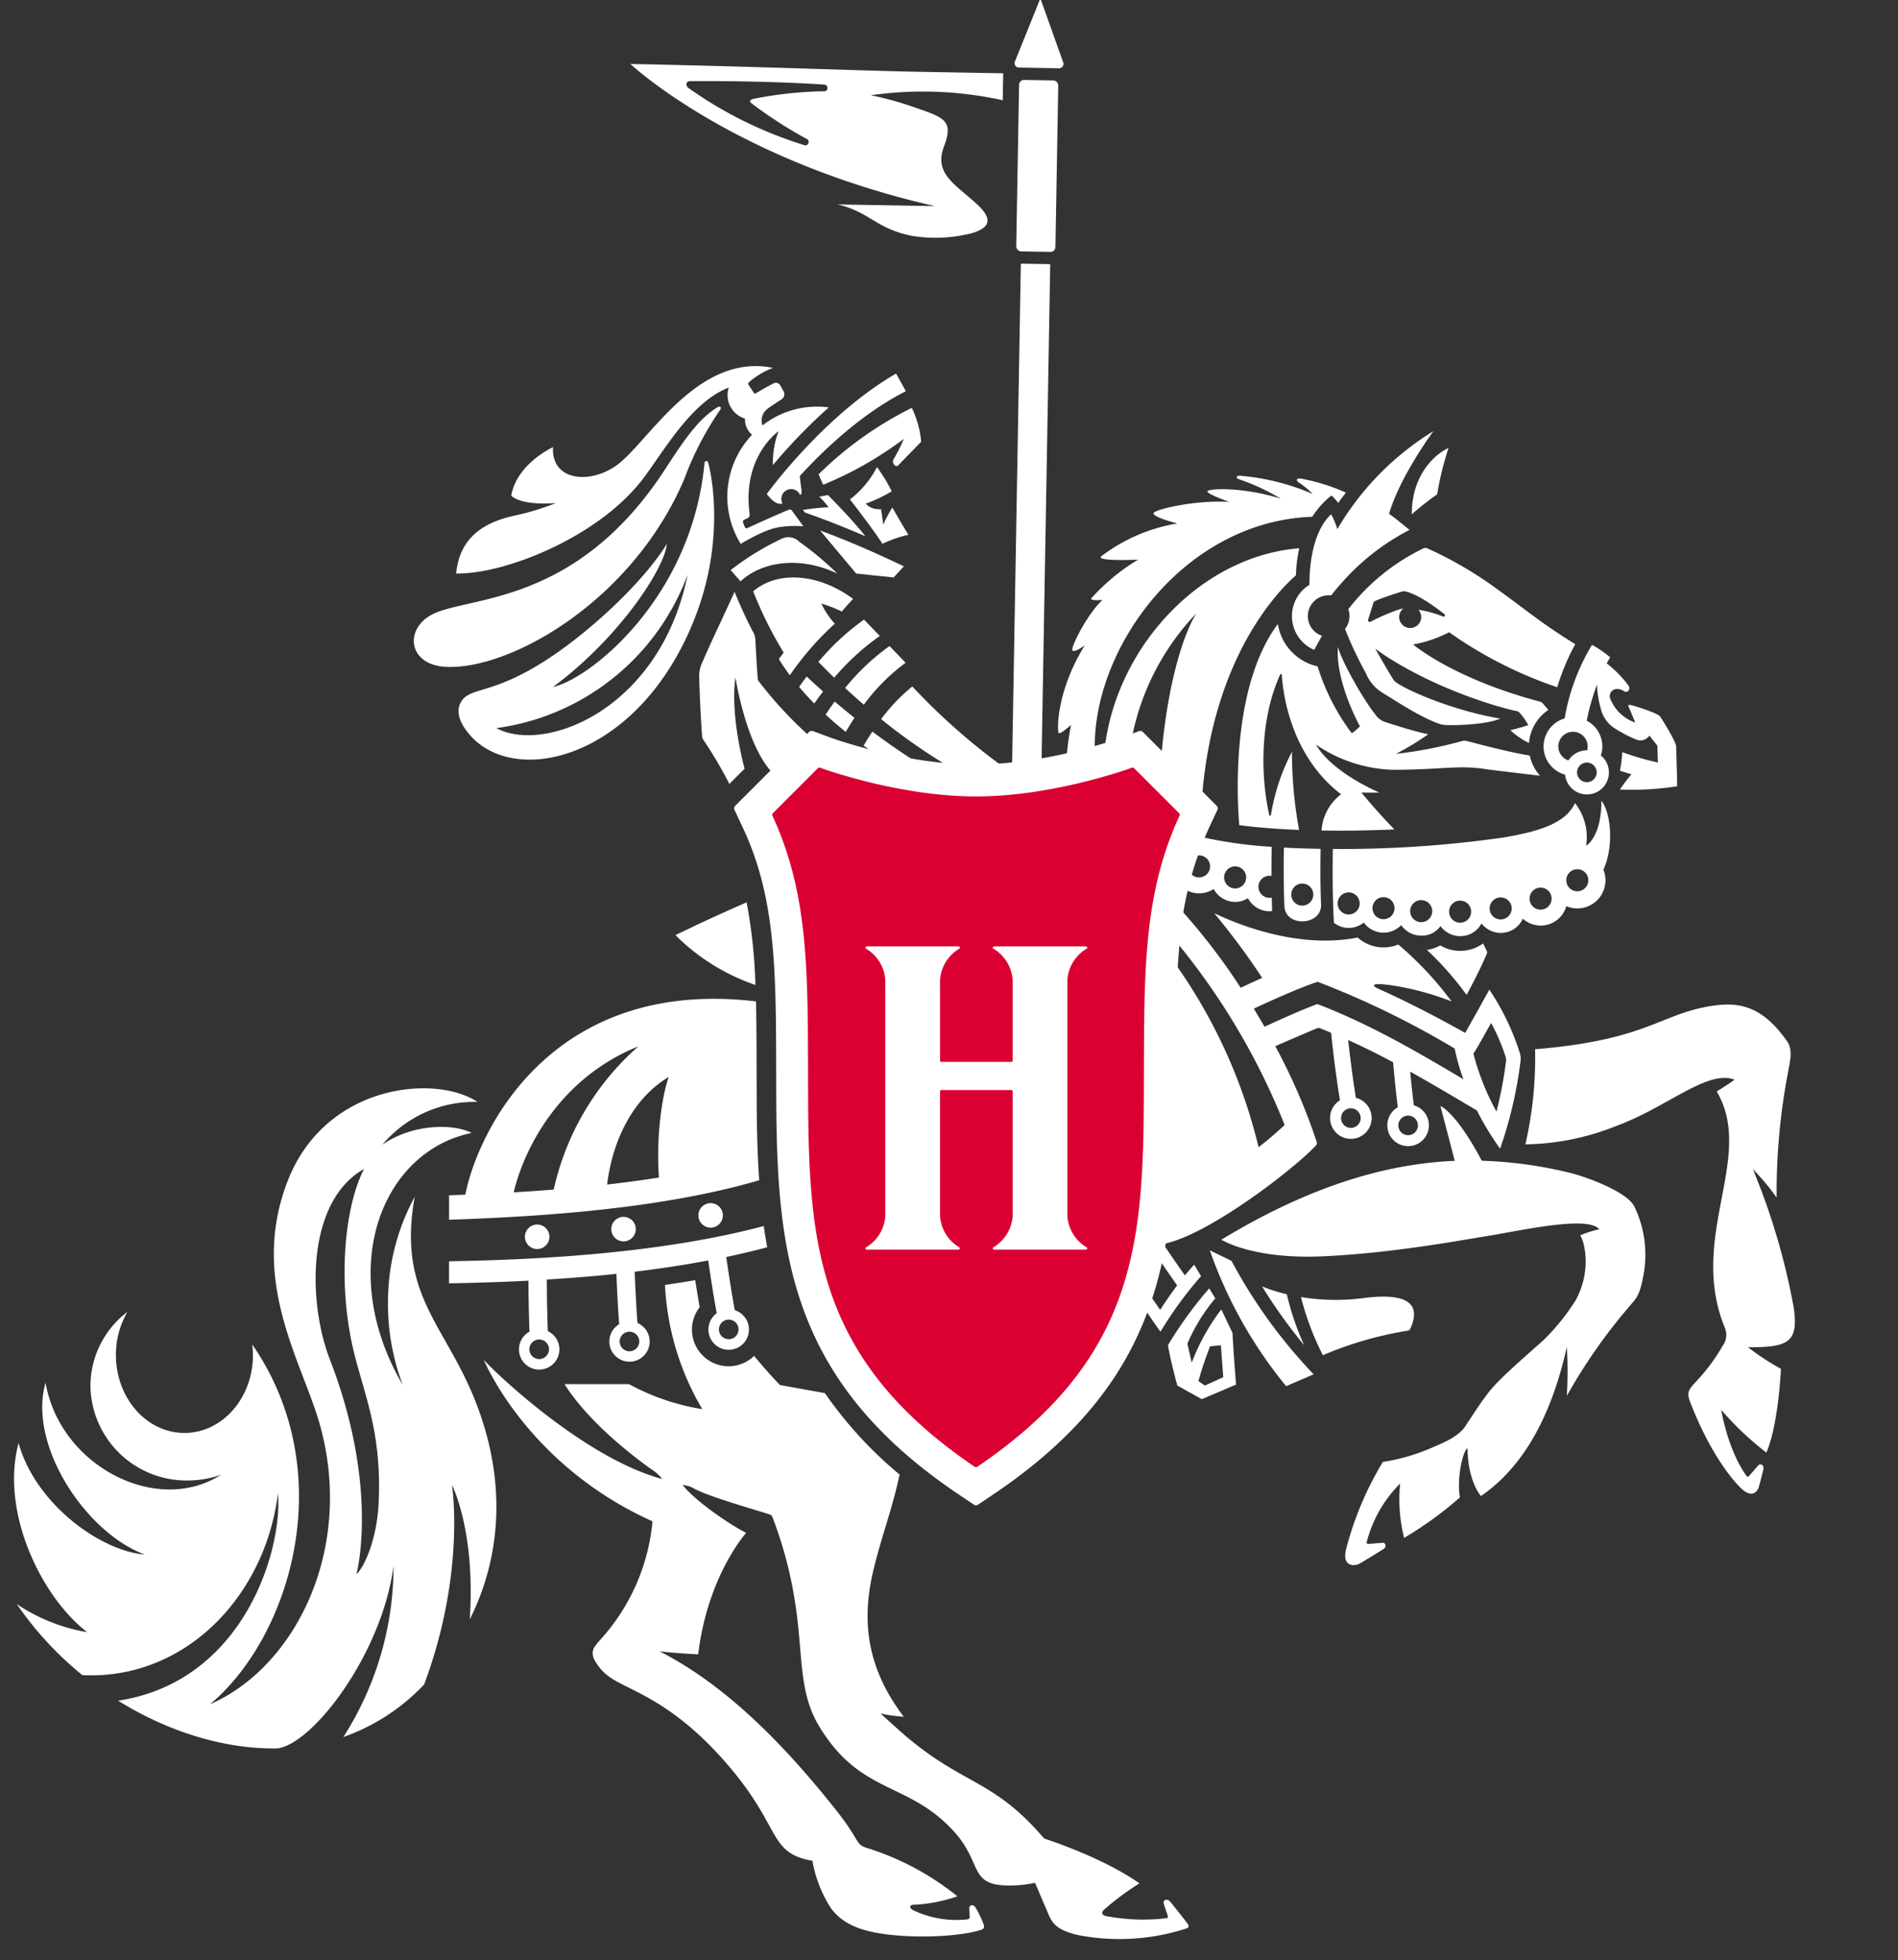 <svg xmlns="http://www.w3.org/2000/svg" viewBox="0 0 270.169 278.94"><rect x="0" y="0" width="270.169" height="278.94" fill="#333333" stroke="none"/><defs><style>.cls-1{fill:#fff;}.cls-2{fill:#db0032;}</style></defs><g id="HOLSTEN_PRIMARY_TWO_COLOUR" data-name="HOLSTEN PRIMARY TWO COLOUR"><g id="HORSE_SHIELD" data-name="HORSE &amp; SHIELD"><g id="WHITES"><path class="cls-1" d="M207.923,135.316h-.082a5.522,5.522,0,0,1-2.826-.778,5.531,5.531,0,0,1-1.899.644,45.379,45.379,0,0,1,5.652,6.407c1.021-1.945,1.932-3.684,2.867-5.843a.51.51,0,0,0-.003-.422c-.112-.237-.31-.649-.521-1.069a5.548,5.548,0,0,1-3.17,1.06Z"/><path class="cls-1" d="M76.53,177.745a1.743,1.743,0,1,0-1.809-1.675A1.743,1.743,0,0,0,76.53,177.745Z"/><path class="cls-1" d="M101.222,174.701a1.743,1.743,0,1,0-1.809-1.675A1.743,1.743,0,0,0,101.222,174.701Z"/><path class="cls-1" d="M88.884,176.651a1.743,1.743,0,1,0-1.866-1.611A1.743,1.743,0,0,0,88.884,176.651Z"/><path class="cls-1" d="M96.144,133.076a29.576,29.576,0,0,0,11.385,7.088,74.656,74.656,0,0,0-1.251-11.749C102.512,130.038,98.96,131.707,96.144,133.076Z"/><path class="cls-1" d="M111.552,92.866q-.364.477-.686.922.704,1.154,1.562,2.307a42.329,42.329,0,0,1,6.404-7.342,10.666,10.666,0,0,1-1.907-2.863,20.328,20.328,0,0,1,2.907,1.134c.395-.494,1.122-1.288,1.593-1.794-4.686-3.51-10.618-4.159-14.214-1.076A56.011,56.011,0,0,0,111.552,92.866Z"/><path class="cls-1" d="M107.993,96.939a.651.651,0,0,1-.133-.342c-.094-1.062-.259-4.057-.331-5.405a2.623,2.623,0,0,0-.441-1.459c-1.478-2.845-2.523-5.509-2.523-5.509-2.226,4.85-3.523,7.519-4.506,9.844a4.566,4.566,0,0,0-.534,2.351c.049,1.655.174,5.155.415,8.364a.969.969,0,0,0,.164.477,59.87,59.87,0,0,1,3.717,6.3l2.167-2.167c-.393-1.478-2.012-8.012-1.3-12.993,0,0,1.464,9.555,5.215,13.516l5.236-5.236A57.378,57.378,0,0,1,107.993,96.939Z"/><path class="cls-1" d="M125.426,102.34a83.583,83.583,0,0,0,9.454,6.636c1.337.116,2.693.183,4.044.183,1.243,0,2.487-.055,3.714-.153a90.398,90.398,0,0,1-12.777-11.316A25.55,25.55,0,0,0,125.426,102.34Z"/><path class="cls-1" d="M120.296,97.908c.798.739,1.689,1.539,2.663,2.378a28.035,28.035,0,0,1,5.95-5.97L126.618,91.938A32.104,32.104,0,0,0,120.296,97.908Z"/><path class="cls-1" d="M118.747,96.442a34.567,34.567,0,0,1,6.489-5.939l-2.248-2.333a34.986,34.986,0,0,0-6.489,6.013C117.005,94.715,117.766,95.493,118.747,96.442Z"/><path class="cls-1" d="M130.361,108.402c-2.228-1.416-4.31-2.878-6.192-4.287-.52.782-.937,1.473-1.239,1.998q.726.529,1.485,1.054C126.172,107.605,128.196,108.046,130.361,108.402Z"/><path class="cls-1" d="M118.804,99.833c-.496.679-.926,1.308-1.285,1.857q1.343,1.244,2.86,2.469c.324-.555.744-1.24,1.252-2.002C120.6,101.338,119.654,100.555,118.804,99.833Z"/><path class="cls-1" d="M114.826,96.272c-.401.532-.76,1.033-1.077,1.49q.996,1.183,2.15,2.357c.364-.523.783-1.102,1.255-1.717C116.155,97.517,115.367,96.786,114.826,96.272Z"/><path class="cls-1" d="M113.778,77.098a2.187,2.187,0,0,0-2.518-.426,38.59,38.59,0,0,0-7.252,4.458c.315.371,1.033,1.177,1.405,1.595,3.279-3.005,8.726-3.502,13.765-1.11A44.817,44.817,0,0,0,113.778,77.098Z"/><path class="cls-1" d="M116.739,75.494c1.447,1.723,3.252,3.875,5.13,6.124,0,0,4.689.503,5.33.558l1.461-1.585C125.795,79.245,121.595,77.272,116.739,75.494Z"/><path class="cls-1" d="M128.945,55.671l-1.392-2.51c-10.375,5.997-18.406,17.14-18.406,17.14s.938,1.313,1.766,1.388a1.506,1.506,0,0,0,.476-.026,1.395,1.395,0,1,1,2.506-1.22c.175-.108.253-.269.177-.841-.061-.457-.167-1.223-.228-1.855C117.088,64.187,122.551,58.914,128.945,55.671Z"/><path class="cls-1" d="M129.787,58.043a51.522,51.522,0,0,0-13.262,9.451c.175.426.447,1.074.655,1.49a51.542,51.542,0,0,0,11.479-6.534,24.694,24.694,0,0,1-1.434,2.858.667.667,0,0,0,.192.939.303.303,0,0,0,.408.008c.742-.773,3.298-3.39,3.298-3.39A13.804,13.804,0,0,0,129.787,58.043Z"/><path class="cls-1" d="M117.85,70.445c-.436.102-1.234.242-1.234.242a10.253,10.253,0,0,1,1.321,1.5,30.032,30.032,0,0,0-3.652.389l.311.37c3.209,1.111,6.138,2.311,8.59,3.372C121.338,73.941,117.85,70.445,117.85,70.445Z"/><path class="cls-1" d="M129.313,76.106a17.225,17.225,0,0,0-3.702,1.281c-1.461-2.267-4.627-6.317-4.627-6.317a13.507,13.507,0,0,0,3.843-4.601,21.974,21.974,0,0,1,2.104,3.451,20.499,20.499,0,0,1-3.675,1.739s.477.87,2.16.814l.309,2.16a26.621,26.621,0,0,1,1.29-2.413S128.497,74.83,129.313,76.106Z"/><rect class="cls-1" x="144.857" y="11.408" width="5.578" height="24.405" rx="0.697" transform="translate(0.435 -2.573) rotate(1)"/><path class="cls-1" d="M151.333,8.854,148.09-.229l-3.615,8.964a.632.632,0,0,0,.625.884l5.577.097A.632.632,0,0,0,151.333,8.854Z"/><path class="cls-1" d="M148.26,108.28l1.234-70.689-4.183-.073-1.245,71.35C145.507,108.715,146.917,108.515,148.26,108.28Z"/><path class="cls-1" d="M184.984,68.738a11.582,11.582,0,0,1,1.867,1.553,33.071,33.071,0,0,0-10.421-2.597c-.429-.024-.507.371-.172.471a30.188,30.188,0,0,1,6.032,2.792c-5.483-1.691-10.096-1.435-10.403-1.076s3.075,1.537,3.075,1.537c-4.663-.256-9.891.922-10.659,1.486s3.28,1.589,3.28,1.589a24.421,24.421,0,0,0-10.813,4.663c-.922.769,5.227.487,5.227.487A29.219,29.219,0,0,0,155.346,85.14c-.231.423,1.614.231,1.614.231-2.075,1.806-4.612,6.803-4.305,7.187s1.768-.73,1.768-.73c-4.113,6.611-3.952,12.261-3.721,12.491s1.754-1.167,1.754-1.167a43.26,43.26,0,0,0-.618,4.407c1.497-.341,2.849-.696,3.999-1.022-.224-14.435,12.74-32.346,30.958-32.999a12.052,12.052,0,0,1,2.737-3.025,8.226,8.226,0,0,1,.958,1.053q.525-.735,1.093-1.464a28.123,28.123,0,0,0-6.296-1.974C184.502,67.996,184.369,68.362,184.984,68.738Z"/><path class="cls-1" d="M197.724,73.117c1.605-5.448,6.319-11.761,6.319-11.761a40.218,40.218,0,0,0-13.683,13.945,9.875,9.875,0,0,0-.884-2.114c-3,2.798-3.103,8.642-3.083,10.036a5.228,5.228,0,0,0,.674,9.26c.305-.559.719-1.311,1.107-2a2.963,2.963,0,0,1,1.302-5.748q.799-1.015,1.609-1.908a32.918,32.918,0,0,1,9.554-7.42c-1.11-.893-1.992-1.636-2.914-2.289"/><path class="cls-1" d="M200.962,73.185c-.013-6.601,4.463-9.142,5.23-9.43a43.571,43.571,0,0,0-1.62,6.588A43.471,43.471,0,0,0,200.962,73.185Z"/><path class="cls-1" d="M203.175,78.036a.658.658,0,0,0-.551-.003,29.907,29.907,0,0,0-10.698,8.661,2.962,2.962,0,0,1-.468,2.816,52.881,52.881,0,0,0,2.976,6.303,5.831,5.831,0,0,0,2.3,2.741c2.269,1.387,5.488,3.53,8.17,4.462a3.327,3.327,0,0,0,1.035.172c2.5.039,5.908-.196,7.61-.926-7.322-1.236-14.462-4.55-15.117-5.424-.461-.615-2.665-4.51-2.665-4.51,6.848,4.949,16.177,8.033,20.164,8.879a.632.632,0,0,1,.322.167,9.17,9.17,0,0,1,1.294,1.818c-1.384.461-2.562.717-2.562.717a10.777,10.777,0,0,0,2.66,1.827,6.278,6.278,0,0,1,2.762-4.716l-.827-.951a.687.687,0,0,0-.341-.21c-12.413-3.28-18.091-8.146-18.091-8.146A17.657,17.657,0,0,0,206.273,89.97a59.376,59.376,0,0,0,15.392,7.827,31.688,31.688,0,0,1,2.563-6.123c-5.092-3.159-6.267-4.352-11.675-8.241a54.861,54.861,0,0,0-9.377-5.398Zm2.252,9.705a15.901,15.901,0,0,0-3.532-.966,1.549,1.549,0,0,1,.405,1.028,1.569,1.569,0,0,1-3.138,0,1.542,1.542,0,0,1,.594-1.2,3.638,3.638,0,0,0-.722.164,29.695,29.695,0,0,0-3.908,1.692c-.25.135-.461-.051-.357-.366.161-.49.528-1.62.692-2.231a.484.484,0,0,1,.252-.319c.759-.382,3.114-1.136,3.807-1.354a.991.991,0,0,1,.49-.03c.631.117,2.322.671,5.591,3.234C205.78,87.532,205.62,87.82,205.427,87.741Z"/><path class="cls-1" d="M180.729,127.765a1.569,1.569,0,1,1,.255-3.112c-.006-1.736.015-3.228.033-4.144a62.596,62.596,0,0,1-9.893-1.374q-.073.172-.144.344-.486,1.177-.893,2.364a1.569,1.569,0,1,1-.723,2.308q-.344,1.213-.623,2.447a3.796,3.796,0,0,0,1.938.533h.068a3.813,3.813,0,0,0,2.012-.624,3.491,3.491,0,0,0,3.054,1.844h.062a3.462,3.462,0,0,0,1.764-.531,3.492,3.492,0,0,0,3.064,1.862h.062a3.183,3.183,0,0,0,.321-.05c-.026-.632-.045-1.27-.06-1.901A1.576,1.576,0,0,1,180.729,127.765Zm-4.889-1.332a1.569,1.569,0,1,1,1.541-1.596A1.569,1.569,0,0,1,175.84,126.434Z"/><path class="cls-1" d="M228.236,123.768c1.518-3.318,1.086-8.083-.286-9.815,0,5.227-2.175,6.394-2.175,6.394a7.806,7.806,0,0,0-1.59-6.06c-1.317,2.873-5.091,4.036-10.18,4.895a161.818,161.818,0,0,1-24.284,1.63c-.038,2.159-.075,6.668.159,10.51a3.423,3.423,0,0,0,2.094.73h.062a3.457,3.457,0,0,0,2.091-.763,3.488,3.488,0,0,0,2.805,1.438h.062a3.47,3.47,0,0,0,2.446-1.065l.006-.008a3.495,3.495,0,0,0,2.853,1.495h.062a3.192,3.192,0,0,0,2.679-1.359,3.487,3.487,0,0,0,2.8,1.432h.062a3.396,3.396,0,0,0,2.979-1.811,3.479,3.479,0,0,0,2.731,1.351h.062a3.425,3.425,0,0,0,3.089-2.026,3.806,3.806,0,0,0,2.529.98h.068a3.784,3.784,0,0,0,3.597-2.765,3.954,3.954,0,0,0,1.565.325h.071a4.011,4.011,0,0,0,3.937-4.078A3.94,3.94,0,0,0,228.236,123.768Zm-36.234,6.367a1.569,1.569,0,1,1,1.541-1.596A1.569,1.569,0,0,1,192.002,130.135Zm4.958.675a1.569,1.569,0,1,1,1.541-1.596A1.569,1.569,0,0,1,196.96,130.81Zm5.367.422a1.569,1.569,0,1,1,1.541-1.596A1.569,1.569,0,0,1,202.327,131.232Zm5.541.073a1.569,1.569,0,1,1,1.541-1.596A1.569,1.569,0,0,1,207.868,131.306Zm5.772-.46a1.569,1.569,0,1,1,1.541-1.596A1.569,1.569,0,0,1,213.64,130.846Zm5.68-1.395a1.569,1.569,0,1,1,1.541-1.596A1.569,1.569,0,0,1,219.319,129.451Zm5.23-2.615a1.569,1.569,0,1,1,1.541-1.596A1.569,1.569,0,0,1,224.549,126.836Z"/><path class="cls-1" d="M187.98,120.796c-1.767-.027-3.517-.084-5.222-.177-.033,1.771-.073,4.811.067,8.317.111,3.035,5.221,2.817,5.221-.112C187.916,125.466,187.948,122.607,187.98,120.796Zm-2.58,8.079a1.569,1.569,0,1,1,1.541-1.596A1.569,1.569,0,0,1,185.4,128.874Z"/><path class="cls-1" d="M216.374,149.958a35.463,35.463,0,0,0-4.374-9.125s-2.186,3.956-3.433,6.152c-3.541-1.956-7.698-4.19-12.472-6.328-.42-.189-1.614-.966,2.147-.416a39.424,39.424,0,0,1,8.385,2.276,48.107,48.107,0,0,0-7.59-8.106,5.553,5.553,0,0,1-5.788-.994c-7.843,1.552-16.082-1.388-20.417-3.466a101.042,101.042,0,0,1,6.831,9.209c-1.277.571-2.377,1.083-3.063,1.407a87.867,87.867,0,0,0-8.436-11.025c-.253,1.509-.443,3.056-.596,4.64a98.023,98.023,0,0,1,15.293,25.906,47.571,47.571,0,0,1-3.71,3.167,75.576,75.576,0,0,0-11.826-26.048c-.288,4.584-.3,9.548-.311,15.118l-.014,4.392a119.195,119.195,0,0,1-1.42,20.307c6.385-1.204,18.659-10.706,21.738-14.014a.495.495,0,0,0,.108-.498,84.385,84.385,0,0,0-5.897-13.63c.842-.379,5.049-2.189,5.974-2.56a.499.499,0,0,1,.364-.003c.54.203,1.073.432,1.609.651.135,1.361.543,5.181,1.256,9.615a2.961,2.961,0,1,0,2.266-.355c-.545-3.439-.903-6.472-1.092-8.223,2.144.962,4.27,2.025,6.392,3.162.152,1.758.37,3.986.673,6.402a2.961,2.961,0,1,0,2.276-.275c-.214-1.746-.382-3.372-.515-4.796,3.135,1.753,6.28,3.626,9.493,5.528A41.181,41.181,0,0,0,213.53,163.464a59.399,59.399,0,0,0,2.912-12.511A2.618,2.618,0,0,0,216.374,149.958Zm-24.304,7.78a1.394,1.394,0,1,1-1.159,1.595A1.394,1.394,0,0,1,192.07,157.738Zm9.751,2.246a1.394,1.394,0,1,1-1.554-1.214A1.395,1.395,0,0,1,201.821,159.985Zm-14.124-17.034a.481.481,0,0,0-.345-.004c-1.34.504-2.868,1.151-4.263,1.766-1.196.528-2.293,1.032-3.088,1.402l-1.523-2.578c.764-.358,1.858-.862,3.077-1.403,1.906-.845,4.115-1.775,5.839-2.362a.482.482,0,0,1,.327.007,125.578,125.578,0,0,1,19.345,9.442,30.074,30.074,0,0,0,1.242,4.364C202.057,149.895,195.334,145.9,187.696,142.95Zm26.659,8.235a58.4,58.4,0,0,1-1.345,7.004,35.821,35.821,0,0,1-3.281-8.249c.162-.213.55-.832,2.52-4.367a28.378,28.378,0,0,1,2.014,4.659A1.681,1.681,0,0,1,214.356,151.185Z"/><path class="cls-1" d="M255.322,186.076a95.762,95.762,0,0,0-5.81-19.684,31.676,31.676,0,0,1,3.382,4.036,91.103,91.103,0,0,1,1.614-17.796c.245-1.421.796-3.294-.192-4.535-3.679-5.217-7.147-5.658-11.574-4.791-6.718,1.316-8.811,4.725-24.231,6.013a55.377,55.377,0,0,1-1.379,13.533,36.084,36.084,0,0,0,13.008-2.648c7.158-2.627,12.924-8.037,16.758-6.56-.577.473-2.537,1.679-2.537,1.679,5.551,9.389-4.198,20.684,1.191,33.708a2.612,2.612,0,0,1-.345,2.497,26.584,26.584,0,0,1-3.946,5.253c-.961,1.076-1.165,1.446-.692,2.69,3.19,8.34,6.907,11.955,6.907,11.955,1.787,2.005,2.678.896,2.886.169.286-.999.642-2.499.655-2.576.087-.524-.437-.83-.738-.483-.304.351-1.002,1.151-1.331,1.527a.216.216,0,0,1-.338-.018c-2.717-3.77-3.597-9.406-3.597-9.406a43.411,43.411,0,0,0,6.419,6.073c1.73-3.959,2.076-11.915,2.076-11.915a35.442,35.442,0,0,1-4.689-3.075C254.324,191.721,256.1,191.203,255.322,186.076Z"/><path class="cls-1" d="M167.559,182.92c-.964,1.289-1.812,2.548-2.416,3.481-.443-.629-.97-1.395-1.378-1.991q-.33,1.027-.706,2.043c.497.73,1.528,2.238,2.126,3.063a55.541,55.541,0,0,1,5.778-7.918s-.715-1.192-.984-1.614c-.444.475-.884.99-1.315,1.519-1.066-1.499-2.682-3.875-3.085-4.469q-.212,1.183-.467,2.349C165.756,180.326,166.778,181.816,167.559,182.92Z"/><path class="cls-1" d="M208.828,105.456a1.343,1.343,0,0,0-.726.004,59.725,59.725,0,0,1-9.401,1.819,38.37,38.37,0,0,0,4.602-2.792c-1.66-.306-4.847-1.32-6.036-1.707a2.711,2.711,0,0,1-1.506-1.12c-1.846-2.289-4.95-7.914-5.317-9.62-.379,5.035,3.133,11.317,3.133,11.317a6.824,6.824,0,0,1-1.162.99,31.403,31.403,0,0,1-4.87-9.521,7.342,7.342,0,0,1-5.65-6.021c-6.818,9.106-5.751,25.624-5.494,28.621,2.589.34,5.484.559,8.514.677a61.598,61.598,0,0,1-1.015-11.113,29.321,29.321,0,0,0-2.987,8.98.125.125,0,0,1-.245.009c-1.275-5.712-1.306-13.704,1.559-19.99a.123.123,0,0,1,.234.038c.126,2.222,1.09,11.406,8.437,17.005A7.029,7.029,0,0,0,188.114,118.19c3.437.055,6.967-.005,10.361-.156-.848-.879-2.847-2.995-4.693-5.259,0,0,1.281.051,2.555,0,0,0-6.618-2.716-9.027-6.816a20.498,20.498,0,0,0,10.916,3.587c7.193,0,9.341-.741,13.529-.051,0,0,4.478.55,7.45.893a6.261,6.261,0,0,1-1.446-2.864C214.809,107.047,210.155,105.814,208.828,105.456Z"/><path class="cls-1" d="M67.44,198.83c-4.347-10.588-10.873-14.873-8.404-28.525a31.338,31.338,0,0,0-3.805,15.008,32.296,32.296,0,0,0,2.108,11.798c-9.532-16.27-3.204-33.196,9.798-35.886-2.726-1.385-8.528-1.264-12.71,1.676a17.095,17.095,0,0,1,13.542-6.086c-6.08-4.009-21.653-2.507-27.004,11.204-5.599,14.346,2.173,25.918,4.644,35,4.738,17.416-3.466,34.156-15.715,39.514,11.501-9.625,18.576-33.004,6.009-51.215a12.611,12.611,0,0,1,.102,1.515c0,6.122-4.366,11.085-9.752,11.085s-9.752-4.963-9.752-11.085a12.126,12.126,0,0,1,1.638-6.147,13.28,13.28,0,0,0-5.267,10.542,13.669,13.669,0,0,0,13.872,13.456,14.195,14.195,0,0,0,4.71-.813l-.062.038c-9.09,5.788-22.878-1.3-24.906-13.153-2.572,8.956,5.814,21.434,14.119,24.458-6.092-.425-15.495-7.038-17.962-15.848C.023,215.113,5.84,227.208,12.405,232.271a25.599,25.599,0,0,1-10.015-3.998A47.907,47.907,0,0,0,11.727,238.383c14.551.724,26.024-11.155,27.839-25.881.689,8.093-4.889,26.819-22.758,29.516,6.781,4.215,14.773,6.91,22.638,6.793,5.112-.552,15.015-13.642,16.571-26.009a45.092,45.092,0,0,1-7.143,24.391A29.119,29.119,0,0,0,60.373,239.715c5.953-15.941,3.959-28.401,3.959-28.401s3.381,6.532,2.534,19.146C71.941,220.313,71.705,209.218,67.44,198.83ZM53.897,213.888c-.247,5.103-1.988,9.049-3.159,10.144,0,0,3.331-12.197-3.792-30.595-3.134-8.094-3.392-22.41,4.868-27.085-2.924,5.726-3.757,16.761-1.391,26.257C51.936,198.68,54.37,204.104,53.897,213.888Z"/><path class="cls-1" d="M117.419,198.25l-6.389-1.148c-1.169-1.169-2.821-3.108-3.69-4.145a5.212,5.212,0,0,1-7.743-6.941c-.223-1.264-.44-2.591-.634-3.836-1.418.248-2.861.462-4.307.672a38.334,38.334,0,0,0,5.31,17.679A32.437,32.437,0,0,1,89.535,196.974H80.359c3.269,5.19,9.241,9.888,12.336,12.099a6.05,6.05,0,0,1,1.577,1.405c-11.133-2.993-23.974-15.312-25.406-16.96,0,0,6.066,14.904,24.015,22.981a29.015,29.015,0,0,1-7.39,16.805c-.96,1.083-1.635,1.771-.643,3.313,1.318,2.049,2.666,2.53,5.757,4.104,3.416,1.739,8.503,4.755,14.277,11.995,6.221,7.8,4.79,11.068,10.759,12.078a18.063,18.063,0,0,0,2.652,6.775c1.441,1.943,3.568,2.963,6.593,3.506,4.416.792,11.211.632,14.624-.397.634-.191.707-.396.346-1.222a14.495,14.495,0,0,0-.974-1.967c-.382-.623-.945-.361-.915.132.021.363.072,1.22.072,1.194a.34.34,0,0,1-.361.329,14.348,14.348,0,0,1-7.695-1.306c-.59-.338-.492-.712-.072-.767a22.285,22.285,0,0,0,6.372-1.21,38.935,38.935,0,0,0-12.876-6.88c-1.718-.534-.856-.923-4.446-5.448-6.47-8.155-14.98-17.409-25.072-22.533,2.729.307,5.496.423,5.496.423,1.345-11.223,6.829-17.283,6.829-17.283-2.499-1.275-7.277-4.561-9.045-6.816a4.158,4.158,0,0,1,1.755.577c2.175,1.158,9.391,3.191,10.392,3.538.434.15.527.143.693.586,5.713,15.248,2.313,22.572,6.606,29.661,5.932,9.795,12.667,7.766,19.179,14.951,4.184,4.616,1.986,7.754,8.055,7.687a17.021,17.021,0,0,0,3.475-.385c.384.839.902,2.139,1.435,3.328.88,1.962.896,3.245,4.782,4.124a30.95,30.95,0,0,0,15.317-.948c.394-.141.412-.363.203-.657-.58-.815-2.199-2.801-2.479-3.144-.455-.557-1.094-.253-.93.267,0,0,.384,1.179.512,1.537.172.483.052.502-.195.538a27.911,27.911,0,0,1-8.537-.317c-.635-.116-.671-.547-.27-.913a38.886,38.886,0,0,1,5.034-3.738c-5.343-3.767-13.568-6.38-13.568-6.38-7.46-8.749-11.702-7.459-20.563-15.336-1.384-1.23-2.729-2.46-2.729-2.46a21.452,21.452,0,0,0,3.305.461c-5.743-7.554-5.913-14.575-4.186-21.397,1.311-5.18,2.507-8.017,3.597-13.066A57.533,57.533,0,0,1,117.419,198.25Z"/><path class="cls-1" d="M104.591,186.453c-.47-2.569-.92-5.533-1.216-7.573,1.984-.419,3.936-.872,5.828-1.383-.18-1.001-.344-2.007-.484-3.02-13.634,3.608-29.876,4.769-44.797,5.01v3.138c3.705-.06,7.493-.178,11.301-.374.012,2.028.047,4.806.147,7.251a2.877,2.877,0,1,0,2.607-.077c-.099-2.505-.132-5.335-.142-7.336,3.31-.203,6.621-.462,9.904-.808.083,2.02.214,4.754.397,7.161a2.871,2.871,0,1,0,2.602-.173c-.185-2.488-.316-5.298-.396-7.294,3.562-.426,7.06-.956,10.466-1.601.302,2.071.75,4.993,1.212,7.502a2.884,2.884,0,1,0,2.572-.424ZM78.143,191.965a1.395,1.395,0,1,1-1.442-1.345A1.394,1.394,0,0,1,78.143,191.965Zm12.852-1.11a1.395,1.395,0,1,1-1.442-1.345A1.395,1.395,0,0,1,90.995,190.855Zm12.785-.275a1.395,1.395,0,1,1,1.345-1.442A1.395,1.395,0,0,1,103.78,190.58Z"/><path class="cls-1" d="M107.875,164.53c-.107-2.564-.151-5.162-.164-7.796l-.014-4.404c-.007-3.503-.014-6.76-.091-9.824-29.115-3.448-39.57,18.428-41.372,27.505q-1.164.045-2.31.083v3.486c14.427-.484,30.823-1.72,44.142-5.619Q107.948,166.256,107.875,164.53Zm-34.753,5.146c1.417-6.008,6.385-16.201,17.749-20.769a38.1,38.1,0,0,0-12.053,20.381Q75.957,169.513,73.122,169.676Zm20.675-2.101c-2.431.381-4.896.711-7.38.991.861-6.92,4.092-12.537,8.785-15.314C94.324,155.597,93.358,161.387,93.797,167.575Z"/><path class="cls-1" d="M100.283,65.884c-1.791,19.168-16.265,30.724-21.565,31.876,9.465-6.99,15.963-17.007,16.194-20.345-2.595,4.22-7.964,9.69-13.538,13.951-10.601,8.105-14.347,5.981-15.791,8.594-.557,1.008-.475,2.493,1.14,4.446,6.423,7.764,24.07,3.707,32.032-16.075,4.971-12.351,2.05-22.498,2.05-22.498A.263.263,0,0,0,100.283,65.884ZM70.646,103.619a33.851,33.851,0,0,0,27.233-21.842C94.029,100.868,77.647,107.343,70.646,103.619Z"/><path class="cls-1" d="M102.112,57.961c-2.739,1.704-4.736,4.666-7.455,8.845C81.907,86.403,66.47,84.753,61.416,87.495c-3.905,2.119-3.284,7.149,2.066,7.404,9.302.444,26.617-9.519,33.928-26.745a44.236,44.236,0,0,1,5.106-9.841C102.767,57.951,102.457,57.746,102.112,57.961Z"/><path class="cls-1" d="M108.536,60.536a2.078,2.078,0,0,1,.789-2.416c.273-.219,1.241-.848,1.916-1.281a.874.874,0,0,0,.293-1.159l-.45-.817a.732.732,0,0,0-.966-.307c-.894.444-1.888,1.038-2.478,1.388-.175.104-.257.08-.374-.098l-.731-1.099c-.098-.196.002-.278.097-.378a11.33,11.33,0,0,1,3.4-2.015c-10.28-2.106-17.079,9.431-21.638,13.371-3.779,3.266-9.956,3.003-9.674-2.096,0,0-5.176,2.357-5.945,6.918,1.435,1.281,4.971,1.146,6.355,1.043A36.479,36.479,0,0,1,73.287,73.366c-5.189,1.118-7.919,3.709-8.353,8.251,7.011.113,20.511-5.269,26.782-13.734,2.971-4.011,6.779-10.715,12.025-12.736a3.479,3.479,0,0,0,2.315,4.424c-.002.043-.013.083-.013.126a2.871,2.871,0,0,0,1.01,2.179,12.762,12.762,0,0,0-1.616,15.518c3.327-1.943,4.662-2.241,5.556-2.384a14.409,14.409,0,0,1,3.368-.112c-.386-.493-1.502-2.081-1.673-2.274a.34.34,0,0,0-.4-.076c-.971.353-4.79,2.092-5.834,2.569-.234.107-.352.037-.404-.059a5.288,5.288,0,0,1-.226-.558c-.113-.312-.084-.44.137-.546a4.785,4.785,0,0,0,.593-.294.665.665,0,0,0,.148-.57c-1.092-8.14,4.122-11.725,4.122-11.725a12.622,12.622,0,0,0-.804,4.816,79.216,79.216,0,0,1,7.951-8.201,12.571,12.571,0,0,0-9.433,2.559Z"/><path class="cls-1" d="M142.734,14.264l.067-3.834-11.36-.198c-8.215-.143-23.206-.757-41.707-1.129,0,0,14.46,13.652,43.33,20.229l-13.835-.241c4.691,1.134,5.358,3.388,10.481,4.454a20.798,20.798,0,0,0,8.52-.333c3.375-.934,2.577-2.561.79-4.197-3.042-2.784-6.119-4.315-4.655-8.158,1.448-3.8-.03-4.133-4.421-5.661a47.412,47.412,0,0,0-5.985-1.643A52.893,52.893,0,0,1,142.734,14.264Zm-25.371-1.275a55.747,55.747,0,0,0-10.085,1.072s-.96.194-.22.706a61.63,61.63,0,0,0,7.815,5.024.448.448,0,0,1,.195.589.436.436,0,0,1-.56.281,58.125,58.125,0,0,1-16.543-8.161c-.431-.39-.315-.966.283-.955,11.541-.073,19.132.5,19.132.5a.448.448,0,0,1,.399.474A.436.436,0,0,1,117.363,12.989Z"/><path class="cls-1" d="M157.3,106.104c1.482-.454,2.418-.792,2.54-.837l1.323-.491a35.397,35.397,0,0,1,9.126-17.484s-3.58,5.131-4.958,20.015l5.798,5.794c1.672-19.917,11.035-29.223,13.344-31.232a18.995,18.995,0,0,1,.476-3.848C171.03,79.119,159.161,91.807,157.3,106.104Z"/><path class="cls-1" d="M238.733,111.894c0-.807-.12-4.964-.139-5.656s-1.957-3.797-2.168-4.085-.058-.288-1.095-.749a31.685,31.685,0,0,0-3.036-1.038c-.384-.096-.577-.096-.5.154.404.884.961,2.306.961,2.306a5.918,5.918,0,0,1-3.536-3.369,1.006,1.006,0,0,1,.922-1.403,1.649,1.649,0,0,1,1.057.327c.495.288.989-.338.575-.858a16.245,16.245,0,0,0-3.072-3.125c.298-.547.495-.845.502-.855a17.09,17.09,0,0,0-2.585-1.779,29.581,29.581,0,0,0-3.898,10.473,4.157,4.157,0,0,0,.057,8.003,3.128,3.128,0,1,0,5.088-2.736,4.126,4.126,0,0,0,.22-1.275,4.17,4.17,0,0,0-2.225-3.673,32.493,32.493,0,0,1,1.462-5.129,13.923,13.923,0,0,0,.497,3.252,4.718,4.718,0,0,0,1.715,2.764,19.101,19.101,0,0,0,3.476,1.84,1.531,1.531,0,0,0,1.766-.603l1.134,1.425.086,2.405a38.688,38.688,0,0,1-5.077-1.476,17.517,17.517,0,0,1-.333,2.639c.794.282,1.64.512,1.64.512a24.408,24.408,0,0,0-1.651,2.178A43.29,43.29,0,0,0,238.733,111.894Zm-11.457-1.979a1.395,1.395,0,1,1-1.395-1.395A1.395,1.395,0,0,1,227.276,109.914Zm-1.282-3.685a2.07,2.07,0,0,1-.082.55c-.01-0-.019-.003-.029-.003a3.132,3.132,0,0,0-2.627,1.432,2.088,2.088,0,1,1,2.739-1.979Z"/><path class="cls-1" d="M232.716,171.858c-.912-2.28-7.241-4.462-9.109-4.92a60.146,60.146,0,0,0-12.685-1.758c-3.678-6.963-5.884-7.78-5.884-7.78s1.845,7.043,2.032,7.794c-9.727.425-20.531,3.541-33.213,11.221,0,0,4.332,2.786,14.223,2.376s19.986-2.317,24.137-2.983,13.837-2.87,15.425-.871a13.968,13.968,0,0,0-2.716.871c.666.922,1.64,5.125-.666,9.276a31.619,31.619,0,0,1-4.458,5.535c-2.306,2.101-6.406,5.535-7.995,7.636s-2.204,3.229-2.767,3.997-.769,1.947-4.817,3.587a27.915,27.915,0,0,1-7.38,2.204,46.225,46.225,0,0,0-5.204,12.305c-.697,2.599,1.107,2.618,1.955,2.13.901-.518,3.323-2.022,3.385-2.069.428-.316.264-.9-.193-.861-.51.045-1.568.133-2.018.171a.216.216,0,0,1-.221-.287,18.207,18.207,0,0,1,4.756-8.315,22.552,22.552,0,0,0,.564,7.738,52.61,52.61,0,0,0,7.943-5.765c-.465-2.583.368-6.542,1.076-6.995.077,4.843,1.922,6.803,1.922,6.803,5.208-3.585,9.72-10.014,12.222-21.216a58.111,58.111,0,0,1,0,6.957,77.961,77.961,0,0,1,8.763-12.568c1.038-1.268,1.614-1.461,2.191-4.881A15.727,15.727,0,0,0,232.716,171.858Z"/><path class="cls-1" d="M172.211,177.937a63.438,63.438,0,0,0,10.864,19.326l3.912-1.69A73.287,73.287,0,0,1,175.297,179.431Z"/><path class="cls-1" d="M175.437,189.667c-.41-.82-1.582-3.314-1.582-3.314s-.14.164-.371.475a29.711,29.711,0,0,0-3.851,7.098c-.208-1.001-.622-2.694-.622-2.694a25.546,25.546,0,0,1,3.977-6.467s-.598-.99-.868-1.413a56.994,56.994,0,0,0-5.873,8.084c.426,2.435,1.335,5.737,1.335,5.737l3.477,1.939,4.891-2.075C175.591,192.783,175.437,189.667,175.437,189.667Zm-3.925,7.505-.919-.624c.553-2.089,1.122-3.509,1.642-4.953l1.556-.151c.101,1.464.216,3.069.33,4.543Z"/><path class="cls-1" d="M185.641,191.437a38.88,38.88,0,0,1-2.473-7.258,21.787,21.787,0,0,1-3.52-1.119A73.45,73.45,0,0,0,185.641,191.437Z"/><path class="cls-1" d="M194.064,184.728a30.618,30.618,0,0,1-8.881-.145,39.922,39.922,0,0,0,3.118,8.272,51.958,51.958,0,0,1,12.156-3.505.349.349,0,0,0,.259-.194C201.713,186.995,202.313,183.658,194.064,184.728Z"/></g><g id="SHIELD"><path class="cls-1" d="M173.188,114.667l-1.263-1.262-6.005-6.002-3.034-3.032-.204-.204a.523.523,0,0,0-.551-.12l-1.876.695-.535.198c-.022.008-.524.19-1.365.463-.62.202-1.425.452-2.398.73-.64.183-1.354.376-2.118.572a64.563,64.563,0,0,1-13.438,2.072c-.493.017-.985.033-1.478.033-1.034,0-2.069-.048-3.096-.118-.836-.057-1.667-.128-2.485-.223-1.374-.158-2.712-.363-3.993-.594-1.823-.329-3.515-.708-5.013-1.086-.587-.148-1.139-.294-1.659-.437-2.743-.755-4.505-1.397-4.546-1.412l-2.414-.899a.523.523,0,0,0-.552.12l-6.467,6.466-4.04,4.039a.523.523,0,0,0-.104.592l1.195,2.547c4.684,9.991,4.705,20.278,4.734,34.516q.005,2.142.014,4.397c.111,21.87,2.088,39.872,25.893,55.903l2.24,1.508a.523.523,0,0,0,.584,0l2.24-1.508c16.498-11.111,22.508-23.17,24.682-36.805a126.002,126.002,0,0,0,1.21-19.098q.013-2.254.014-4.39c.011-5.468.024-10.35.297-14.86.066-1.089.151-2.154.251-3.202a48.54,48.54,0,0,1,4.187-16.461l1.194-2.547A.523.523,0,0,0,173.188,114.667Z"/><path class="cls-2" d="M167.892,116.101c-5.497,11.879-4.99,23.67-5.075,40.596-.105,20.723-1.513,37.001-23.689,52.029a.368.368,0,0,1-.406,0c-22.176-15.028-23.585-31.305-23.689-52.029-.086-16.926.422-28.717-5.075-40.596a.344.344,0,0,1,.067-.388l6.369-6.369a.339.339,0,0,1,.357-.084c1.548.553,11.828,4.082,22.175,4.082s20.627-3.529,22.175-4.082a.339.339,0,0,1,.357.084l6.369,6.369A.344.344,0,0,1,167.892,116.101Z"/><path class="cls-1" d="M151.934,173.06V139.449a5.617,5.617,0,0,1,2.75-4.45.173.173,0,0,0-.099-.316H141.493a.173.173,0,0,0-.099.316,5.617,5.617,0,0,1,2.75,4.45v11.489a.174.174,0,0,1-.174.174h-9.986a.174.174,0,0,1-.174-.174V139.449a5.617,5.617,0,0,1,2.75-4.45.173.173,0,0,0-.099-.316H123.368a.173.173,0,0,0-.099.316,5.617,5.617,0,0,1,2.75,4.45v33.611a5.617,5.617,0,0,1-2.75,4.45.173.173,0,0,0,.099.316h13.092a.173.173,0,0,0,.099-.316,5.617,5.617,0,0,1-2.75-4.45V155.296a.174.174,0,0,1,.174-.174h9.986a.174.174,0,0,1,.174.174v17.764a5.617,5.617,0,0,1-2.75,4.45.173.173,0,0,0,.099.316h13.092a.173.173,0,0,0,.099-.316A5.617,5.617,0,0,1,151.934,173.06Z"/></g></g></g></svg>